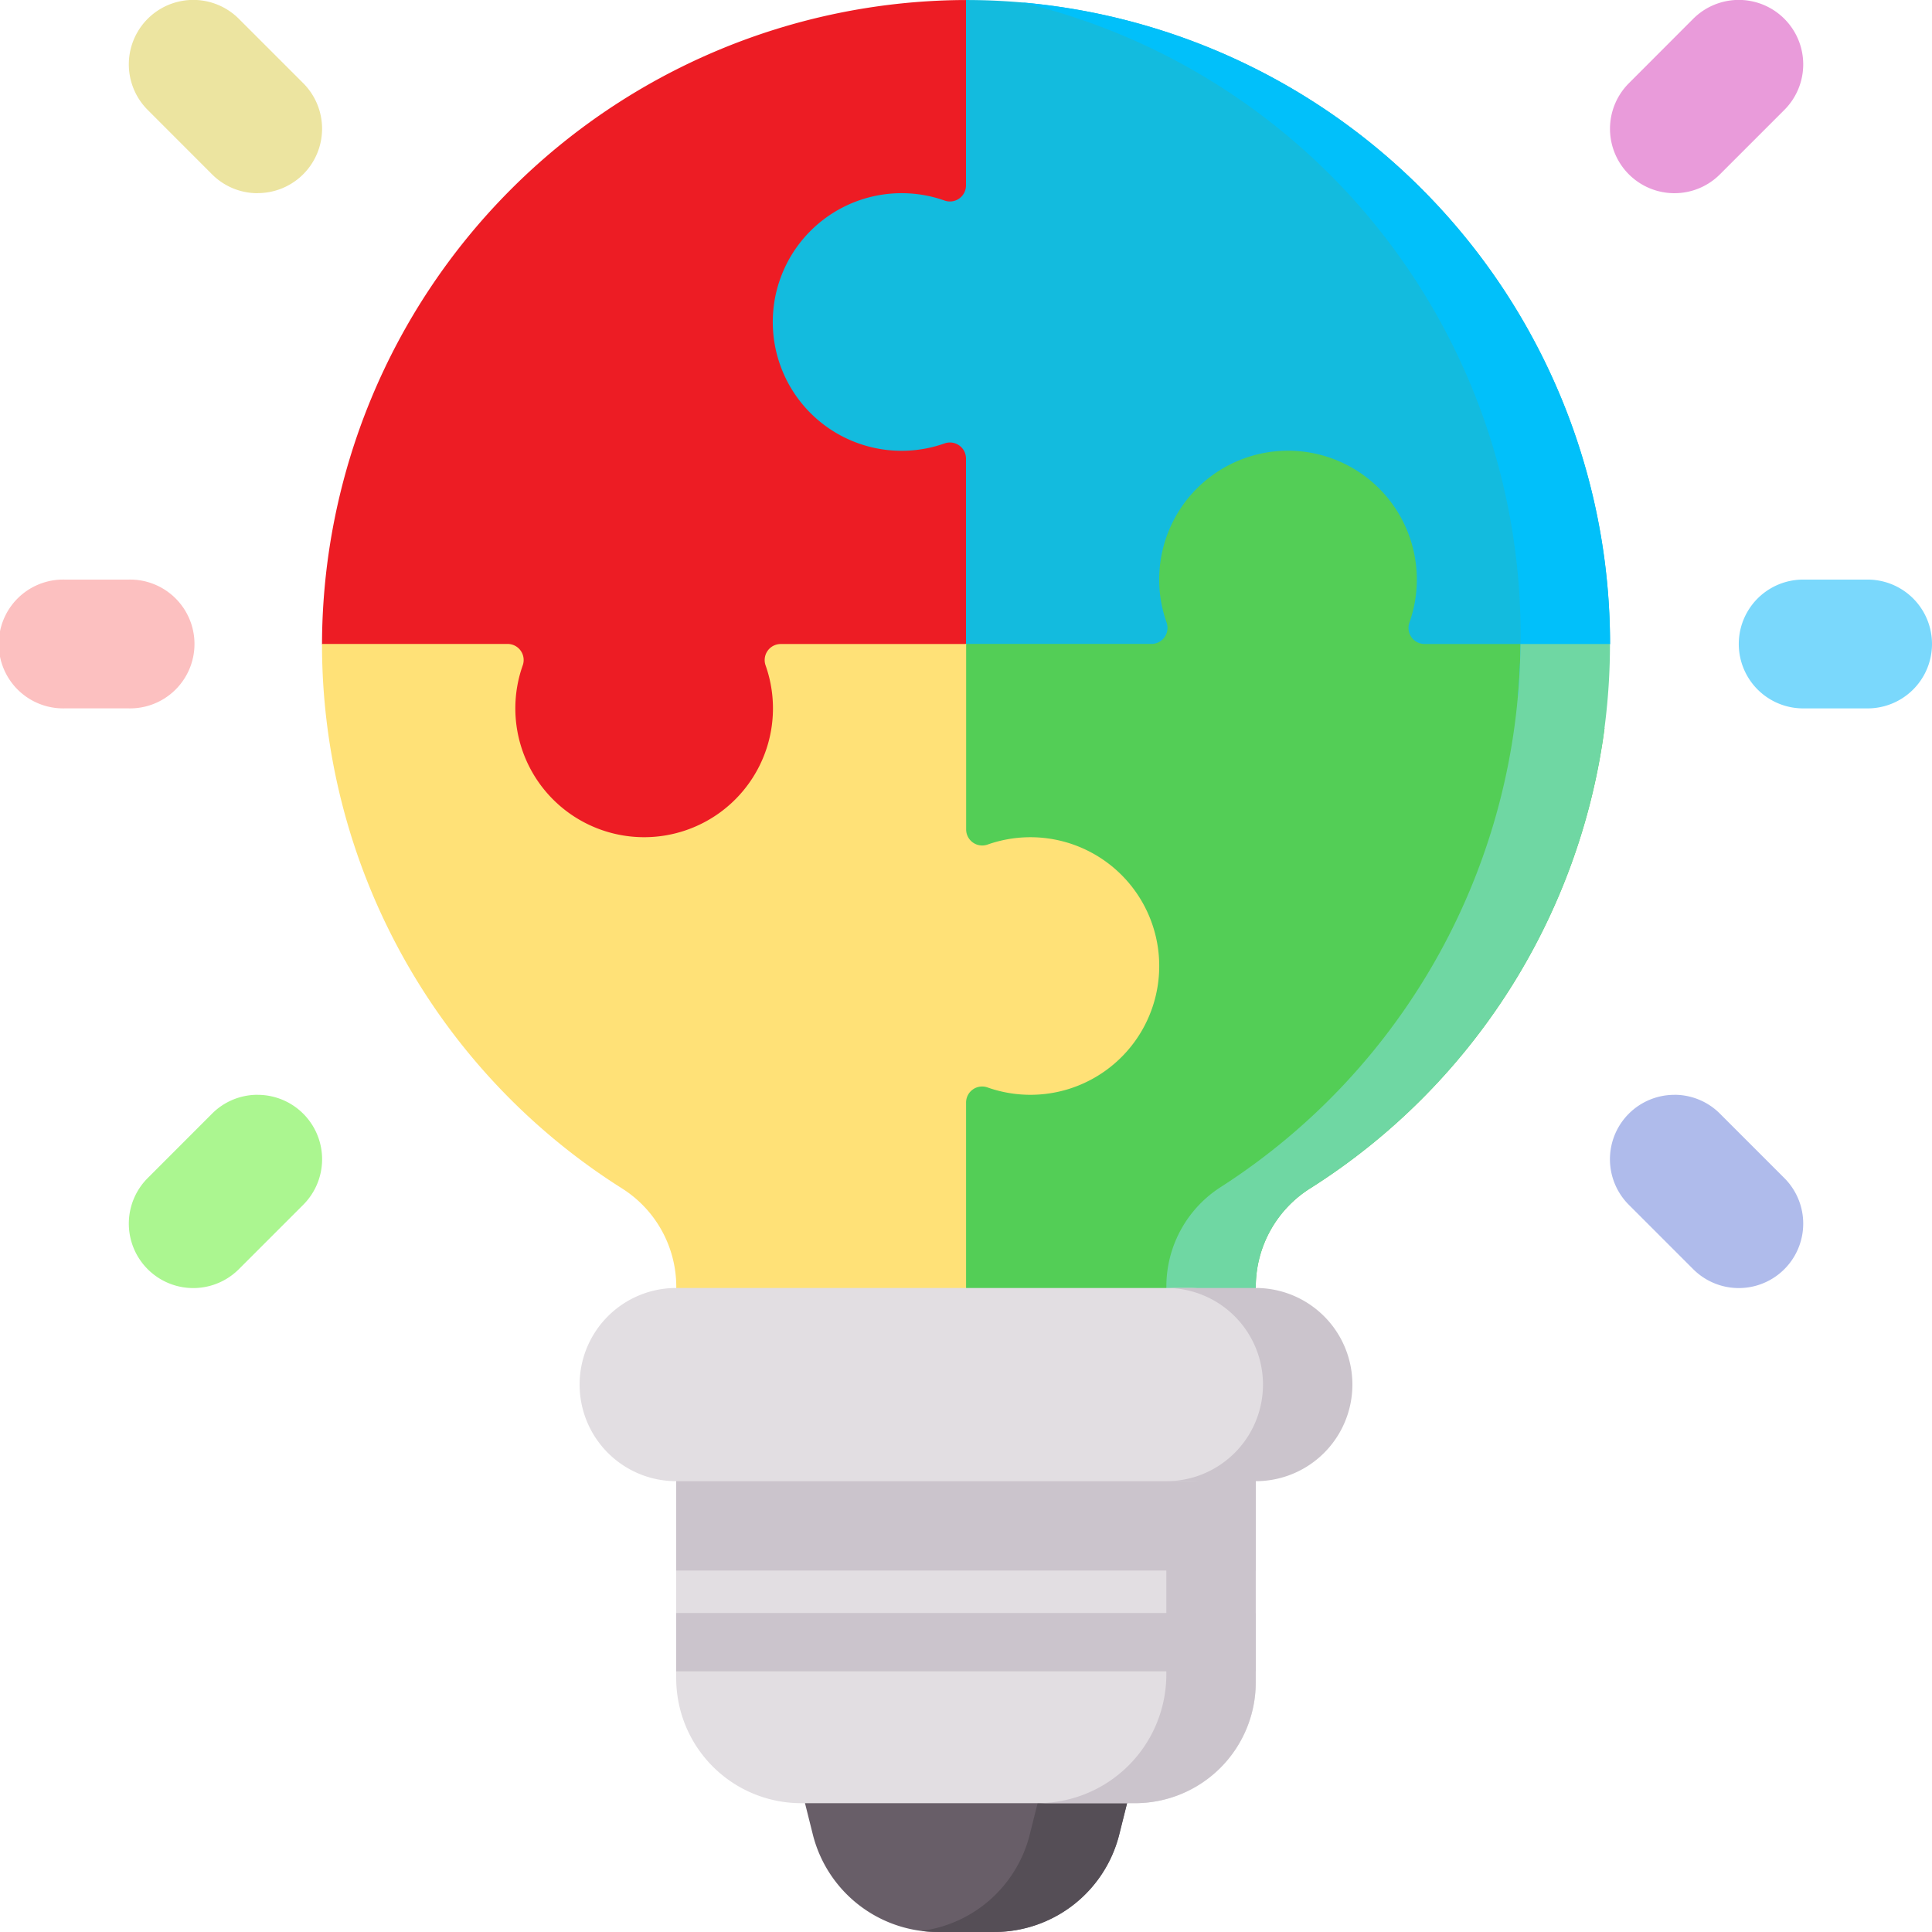<svg xmlns="http://www.w3.org/2000/svg" width="78.442" height="78.442" viewBox="0 0 78.442 78.442">
  <g id="solution_8541962" transform="translate(0 0)">
    <path id="Path_20167" data-name="Path 20167" d="M213.333,466.181l.317,1.268a5.23,5.23,0,0,0,5.073,3.961h2.293a5.229,5.229,0,0,0,5.073-3.961l.317-1.268v-2.114H213.333v2.114Z" transform="translate(-180.649 -392.969)" fill="#685e68"/>
    <path id="Path_20168" data-name="Path 20168" d="M248.875,464.068v2.114l-.317,1.268a5.23,5.23,0,0,1-4.4,3.918,5.245,5.245,0,0,0,.669.043h2.293a5.229,5.229,0,0,0,5.073-3.961l.317-1.268v-2.114Z" transform="translate(-206.747 -392.97)" fill="#554e56"/>
    <path id="Path_20169" data-name="Path 20169" d="M197.83,401.246H184.276a5.076,5.076,0,0,1-5.076-5.076v-8.787h23.532v8.96A4.9,4.9,0,0,1,197.83,401.246Z" transform="translate(-151.745 -328.034)" fill="#e2dee2"/>
    <g id="Group_13878" data-name="Group 13878" transform="translate(27.455 59.349)">
      <path id="Path_20170" data-name="Path 20170" d="M179.2,429.842h23.532v-2.368H179.2Z" transform="translate(-179.2 -421.332)" fill="#cbc4cc"/>
      <path id="Path_20171" data-name="Path 20171" d="M280.2,387.381v8.633a5.229,5.229,0,0,1-5.229,5.229h3.957a4.9,4.9,0,0,0,4.9-4.9v-8.96H280.2Z" transform="translate(-260.3 -387.381)" fill="#cbc4cc"/>
      <path id="Path_20172" data-name="Path 20172" d="M179.2,387.382h23.532V391.8H179.2Z" transform="translate(-179.2 -387.382)" fill="#cbc4cc"/>
    </g>
    <path id="Path_20173" data-name="Path 20173" d="M184.71,10.693l2.137,11.155,8.785,4.31L210.1,32.743l11.683-6.585h0A26.146,26.146,0,0,0,195.632.012Z" transform="translate(-156.411 -0.011)" fill="#13bbde"/>
    <g id="Group_13879" data-name="Group 13879" transform="translate(5.229 0)">
      <path id="Path_20174" data-name="Path 20174" d="M39.362,7.845a2.606,2.606,0,0,1-1.849-.766L34.9,4.464a2.615,2.615,0,0,1,3.7-3.7l2.615,2.615a2.615,2.615,0,0,1-1.849,4.463Z" transform="translate(-34.132 -0.001)" fill="#ece4a0"/>
    </g>
    <g id="Group_13880" data-name="Group 13880" transform="translate(65.368 0)">
      <path id="Path_20175" data-name="Path 20175" d="M429.281,7.844a2.606,2.606,0,0,0,1.849-.766l2.615-2.615a2.615,2.615,0,0,0-3.7-3.7L427.432,3.38a2.615,2.615,0,0,0,1.849,4.464Z" transform="translate(-426.666 0)" fill="#e99bda"/>
    </g>
    <g id="Group_13881" data-name="Group 13881" transform="translate(65.368 44.45)">
      <path id="Path_20176" data-name="Path 20176" d="M429.281,290.133a2.606,2.606,0,0,1,1.849.766l2.615,2.615a2.615,2.615,0,1,1-3.7,3.7l-2.615-2.615a2.615,2.615,0,0,1,1.849-4.464Z" transform="translate(-426.666 -290.133)" fill="#afbbeb"/>
    </g>
    <g id="Group_13882" data-name="Group 13882" transform="translate(5.229 44.45)">
      <path id="Path_20177" data-name="Path 20177" d="M39.362,290.133a2.606,2.606,0,0,0-1.849.766L34.9,293.514a2.615,2.615,0,1,0,3.7,3.7l2.615-2.615a2.615,2.615,0,0,0-1.849-4.464Z" transform="translate(-34.132 -290.133)" fill="#abf690"/>
    </g>
    <g id="Group_13883" data-name="Group 13883" transform="translate(0 23.532)">
      <path id="Path_20178" data-name="Path 20178" d="M5.229,158.829H2.615a2.615,2.615,0,1,1,0-5.229H5.23a2.615,2.615,0,1,1,0,5.229Z" transform="translate(0 -153.6)" fill="#fcc0c0"/>
    </g>
    <g id="Group_13884" data-name="Group 13884" transform="translate(70.597 23.532)">
      <path id="Path_20179" data-name="Path 20179" d="M466.029,158.829h-2.615a2.615,2.615,0,0,1,0-5.23h2.615a2.615,2.615,0,0,1,0,5.23Z" transform="translate(-460.799 -153.599)" fill="#7ad8fc"/>
    </g>
    <path id="Path_20180" data-name="Path 20180" d="M108.446,7.864a5.23,5.23,0,0,1,2.165.283.652.652,0,0,0,.869-.616V.006h-.2A26.219,26.219,0,0,0,85.333,26.16l8.136,9.131h7.454l10.557-9.139V18.623a.652.652,0,0,0-.866-.617,5.23,5.23,0,1,1-2.168-10.142Z" transform="translate(-72.259 -0.004)" fill="#ed1c24"/>
    <path id="Path_20181" data-name="Path 20181" d="M239.753,127.311H235.86a.652.652,0,0,1-.616-.869,5.23,5.23,0,1,0-9.858,0,.651.651,0,0,1-.617.866h-7.528L210.228,140.1l7.013,14.115,11.766.033v-.853a4.73,4.73,0,0,1,2.219-3.988,26.149,26.149,0,0,0,11.941-18.681Z" transform="translate(-178.02 -101.164)" fill="#53ce56"/>
    <path id="Path_20182" data-name="Path 20182" d="M97.5,192.765a4.727,4.727,0,0,1,2.217,3.986v.789l11.766.033v-8.284a.652.652,0,0,1,.869-.616,5.229,5.229,0,1,0,0-9.859.652.652,0,0,1-.866-.617v-7.527h-7.527a.652.652,0,0,0-.617.866,5.23,5.23,0,1,1-9.859,0,.652.652,0,0,0-.616-.869H85.333s0,.006,0,.008A26.127,26.127,0,0,0,97.5,192.765Z" transform="translate(-72.259 -144.522)" fill="#ffe177"/>
    <path id="Path_20183" data-name="Path 20183" d="M291.022,26.4c0,.809-.038,1.61-.109,2.4l3.739-2.107h0A26.148,26.148,0,0,0,270.767.642,26.381,26.381,0,0,1,291.022,26.4Z" transform="translate(-229.284 -0.544)" fill="#01c0fa"/>
    <path id="Path_20184" data-name="Path 20184" d="M311.324,192.712a4.794,4.794,0,0,0-2.219,4.032v.852l3.63.01v-.853a4.73,4.73,0,0,1,2.219-3.988,26.126,26.126,0,0,0,12.162-22.095h-3.635A26.472,26.472,0,0,1,311.324,192.712Z" transform="translate(-261.749 -144.523)" fill="#6fd7a3"/>
    <path id="Path_20185" data-name="Path 20185" d="M178.371,341.333H157.522a3.922,3.922,0,1,0,0,7.844h20.849a3.922,3.922,0,0,0,0-7.844Z" transform="translate(-130.067 -289.039)" fill="#e2dee2"/>
    <path id="Path_20186" data-name="Path 20186" d="M312.736,341.333h-3.63a3.922,3.922,0,0,1,0,7.844h3.63a3.922,3.922,0,0,0,0-7.844Z" transform="translate(-261.749 -289.039)" fill="#cbc4cc"/>
  </g>
</svg>
